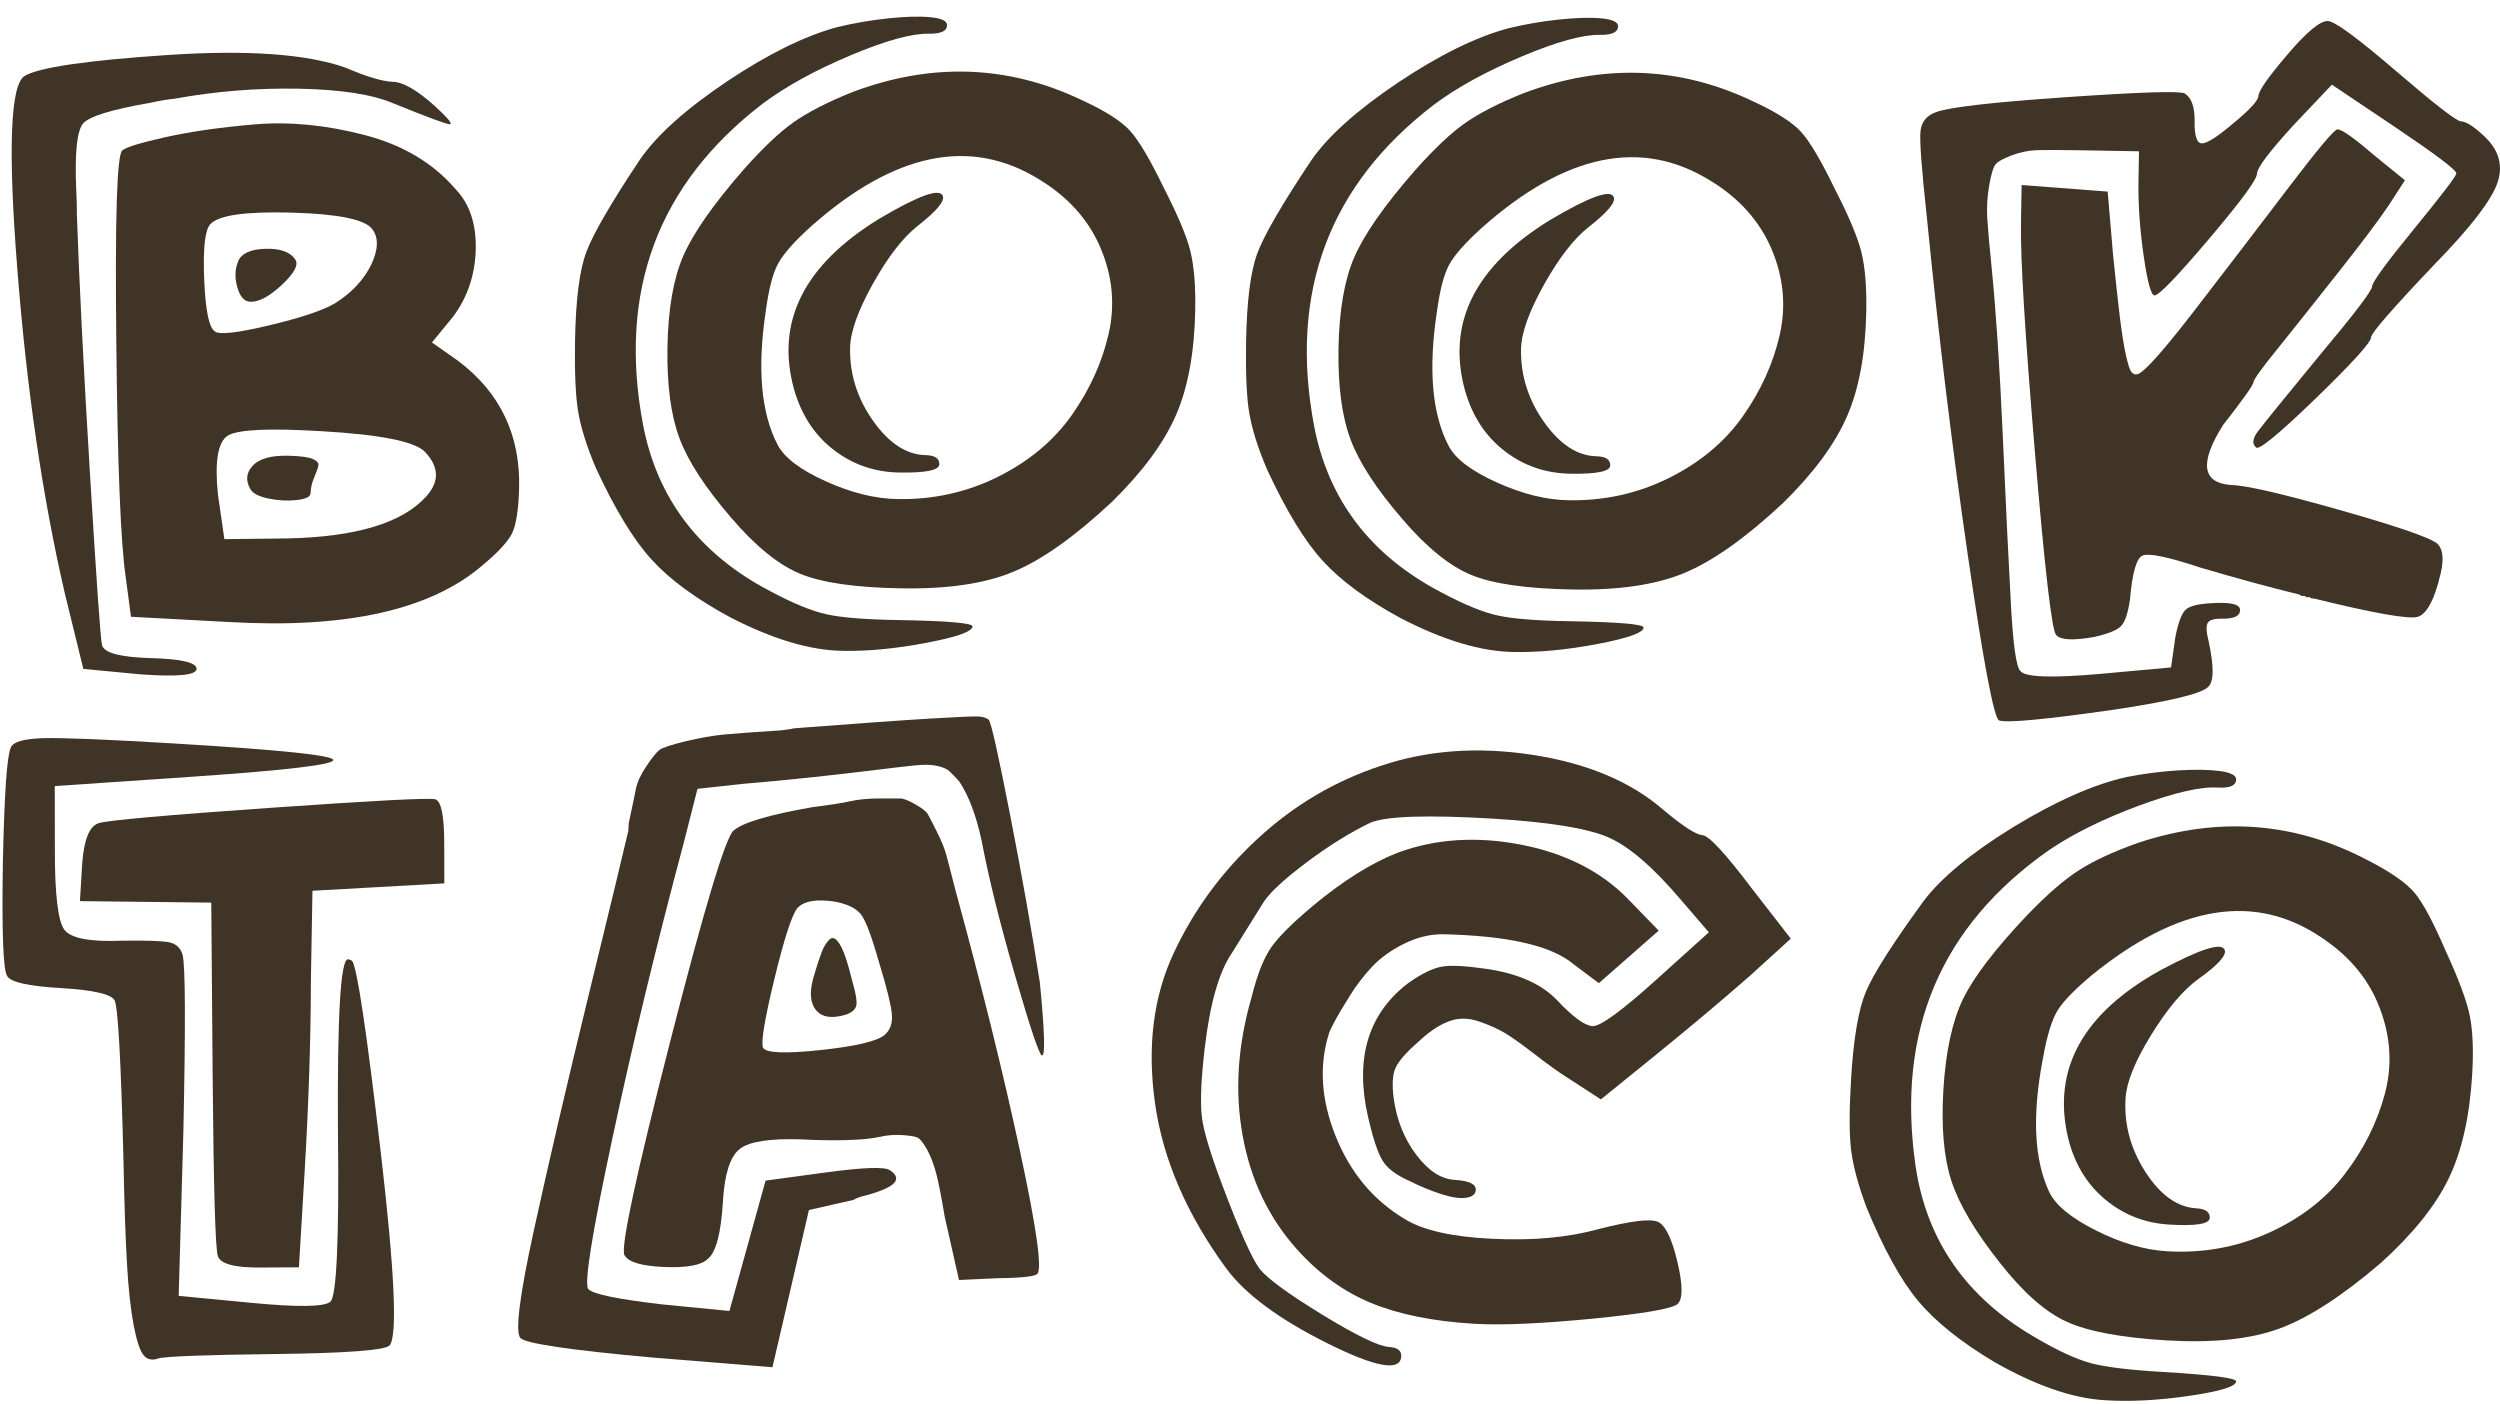 <svg width="130" height="73" viewBox="0 0 130 73" fill="none" xmlns="http://www.w3.org/2000/svg">
<path d="M0.901 13.998C0.406 7.74 0.538 4.386 1.286 3.946C2.034 3.506 4.498 3.143 8.671 2.863C12.85 2.583 15.951 2.803 17.98 3.523C19.08 3.996 19.899 4.238 20.433 4.254C20.966 4.271 21.692 4.689 22.605 5.508C23.298 6.146 23.562 6.459 23.38 6.459C23.204 6.454 22.231 6.096 20.471 5.381C19.372 4.909 17.727 4.656 15.544 4.612C13.361 4.573 11.217 4.744 9.111 5.128C8.754 5.161 8.303 5.238 7.769 5.354C5.795 5.695 4.651 6.052 4.327 6.415C4.003 6.784 3.882 7.938 3.964 9.879C3.992 10.407 4.003 10.831 3.997 11.139C4.118 14.674 4.349 19.205 4.684 24.731C5.02 30.258 5.223 33.2 5.306 33.557C5.427 33.958 6.279 34.178 7.863 34.222C9.441 34.266 10.227 34.453 10.222 34.783C10.211 35.113 9.226 35.206 7.269 35.063L4.333 34.783L3.37 30.852C2.216 25.875 1.391 20.261 0.901 13.998ZM6.356 7.828C6.538 7.658 7.291 7.427 8.616 7.13C9.936 6.839 11.497 6.613 13.284 6.465C15.072 6.316 16.963 6.503 18.954 7.02C20.944 7.537 22.522 8.477 23.688 9.835C24.425 10.605 24.771 11.655 24.738 12.975C24.705 14.295 24.309 15.455 23.573 16.45L22.462 17.808L23.837 18.776C26.02 20.426 27.07 22.642 26.993 25.419C26.96 26.524 26.839 27.288 26.63 27.728C26.415 28.163 25.898 28.724 25.079 29.405C22.385 31.715 18.008 32.694 11.954 32.347L6.812 32.072L6.538 30.01C6.274 28.24 6.109 24.149 6.048 17.748C5.977 11.353 6.081 8.043 6.356 7.828ZM19.35 11.903C18.965 11.408 17.568 11.122 15.16 11.056C12.751 10.99 11.343 11.194 10.931 11.666C10.656 11.969 10.552 12.926 10.618 14.537C10.684 16.148 10.871 17.05 11.178 17.237C11.398 17.418 12.333 17.314 13.999 16.918C15.66 16.522 16.809 16.137 17.442 15.758C18.305 15.208 18.926 14.542 19.306 13.756C19.674 12.97 19.696 12.354 19.35 11.903ZM22.099 23.5C21.577 22.955 19.784 22.598 16.71 22.422C13.994 22.257 12.377 22.334 11.855 22.647C11.332 22.966 11.156 23.984 11.332 25.71L11.668 28.036L14.945 27.998C18.514 27.921 20.922 27.195 22.165 25.815C22.858 25.045 22.836 24.275 22.099 23.5ZM12.344 14.949C12.201 14.46 12.212 14.009 12.383 13.591C12.548 13.179 13.026 12.959 13.807 12.937C14.588 12.915 15.105 13.107 15.363 13.508C15.534 13.778 15.297 14.212 14.659 14.812C14.016 15.411 13.471 15.703 13.031 15.691C12.713 15.691 12.482 15.439 12.344 14.949ZM13.015 25.43C12.762 24.984 12.806 24.572 13.147 24.209C13.493 23.846 14.109 23.676 15 23.698C15.621 23.714 16.045 23.769 16.265 23.868C16.485 23.962 16.584 24.077 16.556 24.209C16.529 24.341 16.457 24.55 16.336 24.83C16.215 25.116 16.155 25.386 16.149 25.655C16.144 25.831 15.907 25.947 15.434 26.002C14.967 26.057 14.472 26.029 13.966 25.925C13.46 25.82 13.142 25.655 13.015 25.43Z" fill="#3F3426"/>
<path d="M43.555 1.406C44.402 1.203 45.276 1.049 46.172 0.955C47.063 0.862 47.8 0.84 48.383 0.895C48.96 0.95 49.246 1.087 49.246 1.307C49.241 1.615 48.927 1.764 48.3 1.753C47.41 1.736 46.051 2.11 44.237 2.874C42.417 3.639 40.899 4.469 39.678 5.376C34.213 9.561 32.129 15.131 33.437 22.081C34.174 25.936 36.374 28.817 40.041 30.736C41.234 31.374 42.219 31.781 42.994 31.946C43.769 32.117 45.007 32.215 46.7 32.243C49.285 32.287 50.577 32.397 50.571 32.573C50.566 32.837 49.769 33.123 48.185 33.425C46.596 33.728 45.133 33.87 43.797 33.843C42.103 33.816 40.151 33.227 37.941 32.084C36.176 31.127 34.823 30.131 33.883 29.098C32.942 28.069 31.98 26.48 30.99 24.347C30.517 23.236 30.215 22.268 30.072 21.449C29.929 20.63 29.874 19.381 29.902 17.704C29.94 15.587 30.133 14.059 30.485 13.113C30.836 12.173 31.766 10.567 33.278 8.296C34.147 7.031 35.653 5.679 37.798 4.238C39.931 2.814 41.85 1.862 43.555 1.406ZM44.297 4.799C48.427 3.237 52.413 3.375 56.257 5.206C57.45 5.756 58.275 6.278 58.737 6.773C59.199 7.268 59.793 8.268 60.524 9.781C61.255 11.205 61.717 12.305 61.904 13.08C62.091 13.855 62.174 14.861 62.152 16.099C62.113 18.304 61.783 20.129 61.156 21.575C60.529 23.022 59.424 24.523 57.835 26.084C55.889 27.904 54.173 29.12 52.688 29.735C51.209 30.351 49.263 30.637 46.854 30.593C44.49 30.555 42.747 30.302 41.619 29.84C40.492 29.378 39.294 28.41 38.029 26.931C36.676 25.364 35.774 23.978 35.329 22.78C34.883 21.581 34.675 20.008 34.708 18.067C34.74 16.082 35.015 14.498 35.527 13.316C36.038 12.134 37.089 10.627 38.683 8.802C39.684 7.675 40.558 6.85 41.3 6.333C42.043 5.816 43.044 5.305 44.297 4.799ZM54.047 9.335C50.472 7.114 46.513 7.922 42.169 11.777C41.306 12.557 40.74 13.195 40.465 13.701C40.19 14.202 39.975 15.026 39.821 16.17C39.37 19.162 39.574 21.482 40.437 23.131C40.784 23.797 41.619 24.435 42.945 25.029C44.27 25.628 45.513 25.936 46.673 25.952C48.542 25.985 50.291 25.595 51.907 24.787C53.524 23.978 54.805 22.906 55.74 21.575C56.675 20.245 57.313 18.837 57.654 17.341C57.989 15.846 57.852 14.367 57.23 12.898C56.609 11.43 55.548 10.248 54.047 9.335ZM45.721 11.375C47.751 10.177 48.845 9.775 49.021 10.177C49.147 10.446 48.718 10.963 47.723 11.744C46.953 12.348 46.178 13.349 45.397 14.746C44.616 16.143 44.215 17.264 44.204 18.1C44.182 19.469 44.583 20.734 45.408 21.894C46.233 23.055 47.14 23.643 48.119 23.665C48.608 23.676 48.85 23.835 48.845 24.143C48.839 24.451 48.146 24.594 46.766 24.572C45.474 24.55 44.33 24.154 43.34 23.384C42.351 22.62 41.669 21.57 41.289 20.239C40.322 16.731 41.801 13.778 45.721 11.375Z" fill="#3F3426"/>
<path d="M78.45 1.467C79.297 1.263 80.171 1.109 81.067 1.016C81.958 0.922 82.695 0.9 83.278 0.955C83.855 1.01 84.141 1.148 84.141 1.368C84.135 1.676 83.822 1.824 83.195 1.813C82.304 1.797 80.946 2.17 79.132 2.935C77.312 3.699 75.794 4.529 74.573 5.437C69.108 9.621 67.023 15.191 68.332 22.142C69.069 25.996 71.269 28.878 74.936 30.797C76.129 31.435 77.114 31.842 77.889 32.007C78.664 32.177 79.901 32.276 81.595 32.303C84.18 32.347 85.472 32.457 85.466 32.633C85.461 32.897 84.663 33.183 83.08 33.486C81.491 33.788 80.028 33.931 78.692 33.904C76.998 33.876 75.046 33.288 72.836 32.144C71.071 31.187 69.718 30.192 68.778 29.158C67.837 28.13 66.875 26.541 65.885 24.407C65.412 23.297 65.11 22.329 64.967 21.509C64.824 20.69 64.769 19.442 64.796 17.765C64.835 15.648 65.028 14.119 65.379 13.173C65.731 12.233 66.661 10.627 68.173 8.357C69.041 7.092 70.548 5.739 72.693 4.298C74.821 2.874 76.745 1.923 78.45 1.467ZM79.192 4.859C83.322 3.298 87.308 3.435 91.152 5.266C92.345 5.816 93.17 6.338 93.632 6.833C94.094 7.328 94.688 8.329 95.419 9.841C96.15 11.265 96.612 12.365 96.799 13.14C96.986 13.916 97.069 14.922 97.046 16.159C97.008 18.364 96.678 20.19 96.051 21.636C95.424 23.082 94.319 24.583 92.73 26.145C90.784 27.965 89.068 29.18 87.583 29.796C86.104 30.412 84.157 30.698 81.749 30.654C79.385 30.61 77.641 30.362 76.514 29.901C75.387 29.439 74.188 28.471 72.924 26.992C71.571 25.425 70.669 24.039 70.224 22.84C69.778 21.642 69.569 20.069 69.602 18.128C69.635 16.143 69.91 14.559 70.422 13.377C70.933 12.195 71.983 10.688 73.578 8.862C74.579 7.735 75.453 6.91 76.195 6.393C76.932 5.877 77.933 5.365 79.192 4.859ZM88.941 9.396C85.367 7.174 81.408 7.983 77.064 11.837C76.201 12.618 75.635 13.256 75.359 13.762C75.085 14.262 74.87 15.087 74.716 16.231C74.265 19.222 74.469 21.543 75.332 23.192C75.678 23.857 76.514 24.495 77.84 25.089C79.165 25.689 80.407 25.996 81.568 26.013C83.437 26.046 85.186 25.655 86.802 24.847C88.419 24.039 89.7 22.967 90.635 21.636C91.57 20.305 92.208 18.898 92.549 17.402C92.884 15.906 92.746 14.427 92.125 12.959C91.498 11.491 90.437 10.303 88.941 9.396ZM80.611 11.436C82.64 10.237 83.734 9.836 83.91 10.237C84.037 10.507 83.608 11.023 82.612 11.804C81.843 12.409 81.067 13.41 80.286 14.806C79.506 16.203 79.104 17.325 79.093 18.161C79.071 19.53 79.473 20.795 80.297 21.955C81.122 23.115 82.029 23.703 83.008 23.726C83.498 23.736 83.74 23.896 83.734 24.204C83.729 24.512 83.036 24.655 81.656 24.633C80.363 24.611 79.22 24.215 78.23 23.445C77.24 22.681 76.558 21.63 76.179 20.3C75.217 16.792 76.696 13.839 80.611 11.436Z" fill="#3F3426"/>
<path d="M117.436 4.997C117.441 4.733 117.942 4.013 118.942 2.841C119.943 1.665 120.647 1.082 121.043 1.093C121.4 1.098 122.588 1.972 124.606 3.705C126.624 5.437 127.746 6.305 127.971 6.311C128.241 6.316 128.659 6.586 129.225 7.125C129.967 7.845 130.176 8.653 129.852 9.55C129.522 10.451 128.477 11.81 126.707 13.63C124.436 16.016 123.297 17.319 123.297 17.539C123.292 17.803 122.324 18.87 120.4 20.734C118.47 22.598 117.441 23.439 117.315 23.264C117.095 23.082 117.133 22.796 117.43 22.406C117.727 22.015 118.783 20.707 120.609 18.491C122.429 16.319 123.341 15.12 123.347 14.9C123.352 14.68 124.078 13.679 125.541 11.892C126.998 10.111 127.729 9.148 127.729 9.016C127.735 8.84 126.652 8.027 124.496 6.575L121.257 4.403L119.283 6.487C118.008 7.878 117.37 8.725 117.364 9.033C117.359 9.341 116.523 10.473 114.862 12.431C113.202 14.389 112.262 15.362 112.036 15.362C111.855 15.356 111.668 14.669 111.47 13.3C111.272 11.931 111.184 10.649 111.2 9.456L111.228 7.867L108.017 7.812C107.082 7.796 106.389 7.796 105.943 7.807C105.498 7.823 105.047 7.911 104.602 8.082C104.151 8.252 103.87 8.411 103.755 8.565C103.64 8.719 103.535 9.082 103.436 9.654C103.337 10.226 103.304 10.787 103.337 11.342C103.37 11.898 103.447 12.745 103.563 13.894C103.788 16.148 103.986 19.073 104.145 22.675C104.305 26.277 104.442 29.169 104.563 31.352C104.679 33.541 104.849 34.723 105.069 34.904C105.333 35.218 106.713 35.262 109.21 35.042L112.894 34.706L113.119 33.123C113.268 32.375 113.444 31.902 113.647 31.71C113.851 31.517 114.291 31.402 114.956 31.369C115.984 31.297 116.49 31.418 116.485 31.726C116.479 32.034 116.166 32.182 115.539 32.172C115.137 32.166 114.89 32.237 114.802 32.391C114.708 32.545 114.725 32.864 114.851 33.354C115.137 34.684 115.126 35.476 114.807 35.735C114.445 36.081 112.811 36.471 109.908 36.906C106.334 37.417 104.343 37.604 103.947 37.461C103.684 37.324 103.139 34.459 102.325 28.861C101.512 23.264 100.797 17.396 100.192 11.249C99.922 8.774 99.812 7.295 99.867 6.806C99.922 6.322 100.192 5.998 100.687 5.827C101.358 5.574 103.612 5.316 107.456 5.052C111.294 4.788 113.345 4.722 113.609 4.859C113.961 5.085 114.131 5.574 114.12 6.322C114.109 7.075 114.236 7.449 114.5 7.455C114.769 7.46 115.319 7.103 116.155 6.393C117.012 5.684 117.43 5.217 117.436 4.997ZM117.177 19.882C117.177 20.014 116.65 20.756 115.599 22.103C114.362 24.066 114.5 25.106 116.012 25.221C116.771 25.232 118.646 25.666 121.637 26.513C124.628 27.36 126.327 27.943 126.723 28.256C127.075 28.57 127.108 29.213 126.822 30.175C126.822 30.219 126.795 30.307 126.751 30.439C126.465 31.407 126.124 31.951 125.717 32.078C125.222 32.205 123.424 31.886 120.317 31.121H120.251H120.185L120.119 31.055H120.053H119.987H119.921L119.855 30.989H119.789H119.723H119.657L119.591 30.923C118.035 30.544 116.309 30.071 114.401 29.51C112.718 28.949 111.717 28.746 111.404 28.894C111.09 29.043 110.876 29.802 110.76 31.165C110.656 31.869 110.507 32.331 110.304 32.545C110.101 32.765 109.639 32.952 108.924 33.117C107.808 33.321 107.137 33.282 106.922 33.018C106.702 32.837 106.334 29.675 105.817 23.533C105.3 17.391 105.058 13.415 105.091 11.606L105.124 9.621L109.6 9.962L109.875 13.212C110.029 14.713 110.15 15.851 110.249 16.627C110.348 17.402 110.447 18.018 110.551 18.485C110.656 18.953 110.749 19.238 110.837 19.348C110.925 19.458 111.035 19.497 111.173 19.453C111.53 19.326 112.531 18.199 114.175 16.066C115.819 13.932 117.425 11.832 118.997 9.764C120.57 7.697 121.422 6.685 121.56 6.729C121.785 6.734 122.423 7.185 123.473 8.087L125.057 9.374L124.166 10.748C123.66 11.491 122.819 12.613 121.631 14.114C120.444 15.615 119.41 16.924 118.519 18.029C117.623 19.128 117.177 19.75 117.177 19.882Z" fill="#3F3426"/>
<path d="M0.56 38.88C0.67 38.578 1.237 38.413 2.265 38.385C3.293 38.358 5.586 38.451 9.144 38.666C14.615 38.995 17.348 39.281 17.331 39.523C17.315 39.765 14.912 40.051 10.112 40.381L2.848 40.876L2.853 44.126C2.848 46.468 3.007 47.87 3.337 48.332C3.667 48.794 4.679 48.987 6.384 48.915C7.593 48.899 8.38 48.926 8.759 48.992C9.133 49.058 9.38 49.273 9.49 49.63C9.639 50.125 9.655 53.221 9.534 58.912L9.292 67.385L13.021 67.743C15.462 67.979 16.848 67.963 17.177 67.693C17.502 67.424 17.639 64.46 17.573 58.802C17.535 52.786 17.711 49.817 18.107 49.883C18.151 49.883 18.217 49.91 18.305 49.96C18.558 50.24 19.053 53.529 19.789 59.83C20.526 66.132 20.68 69.508 20.251 69.97C19.971 70.217 17.986 70.366 14.296 70.41C10.612 70.454 8.583 70.531 8.22 70.641C7.901 70.756 7.648 70.696 7.461 70.465C7.274 70.234 7.104 69.711 6.95 68.909C6.796 68.106 6.68 67.05 6.604 65.741C6.527 64.433 6.466 62.651 6.422 60.391C6.29 55.123 6.136 52.33 5.955 52.011C5.773 51.692 4.838 51.477 3.145 51.379C1.451 51.28 0.527 51.065 0.368 50.746C0.164 50.427 0.093 48.475 0.148 44.901C0.225 41.316 0.357 39.314 0.56 38.88ZM5.146 42.8C5.647 42.652 8.611 42.388 14.032 42.009C19.459 41.629 22.324 41.481 22.632 41.563C22.94 41.646 23.094 42.399 23.1 43.812L23.105 45.935L16.248 46.32L16.166 51.021C16.16 54.117 16.05 57.378 15.847 60.814L15.544 65.901L13.537 65.912C12.196 65.923 11.459 65.719 11.327 65.318C11.195 64.911 11.107 61.749 11.057 55.822L10.986 46.936L4.157 46.859L4.272 44.945C4.36 43.664 4.646 42.949 5.146 42.8Z" fill="#3F3426"/>
<path d="M41.273 37.873C44.501 37.626 46.854 37.456 48.333 37.368C49.812 37.28 50.665 37.241 50.885 37.258C51.105 37.269 51.281 37.324 51.413 37.423C51.539 37.566 51.907 39.21 52.523 42.361C53.139 45.511 53.656 48.425 54.074 51.103C54.321 53.638 54.36 54.898 54.184 54.886C54.052 54.881 53.585 53.501 52.793 50.757C51.995 48.013 51.413 45.66 51.039 43.691C50.758 42.393 50.373 41.376 49.884 40.639C49.675 40.408 49.505 40.232 49.378 40.111C49.252 39.996 49.065 39.908 48.823 39.847C48.581 39.787 48.328 39.765 48.058 39.77C47.789 39.776 47.355 39.82 46.744 39.892C46.139 39.968 45.529 40.04 44.924 40.111C44.319 40.188 43.428 40.287 42.263 40.414C41.092 40.54 39.882 40.656 38.628 40.76L36.269 41.019L35.571 43.763C34.13 49.157 32.882 54.32 31.832 59.252C30.776 64.185 30.363 66.78 30.594 67.033C30.825 67.292 32.09 67.556 34.4 67.825L37.93 68.171L39.81 61.392L42.851 60.979C44.875 60.704 46.018 60.66 46.277 60.853C47.008 61.337 46.508 61.793 44.787 62.222C44.649 62.26 44.512 62.315 44.374 62.398L42.065 62.92L40.168 71.097L33.839 70.585C29.621 70.201 27.361 69.865 27.07 69.585C26.773 69.304 27.009 67.407 27.779 63.894C28.549 60.38 29.495 56.316 30.622 51.697C31.749 47.078 32.431 44.246 32.673 43.202C32.678 43.114 32.684 42.982 32.695 42.806C32.882 41.931 33.008 41.332 33.069 41.008C33.135 40.678 33.311 40.293 33.608 39.847C33.905 39.402 34.13 39.116 34.295 38.995C34.46 38.874 34.916 38.726 35.659 38.544C36.407 38.368 37.061 38.253 37.622 38.198C38.183 38.143 39.178 38.071 40.613 37.978C40.91 37.94 41.136 37.912 41.273 37.873ZM42.23 41.975C43.175 41.855 43.841 41.75 44.226 41.662C44.611 41.574 45.106 41.525 45.71 41.519C46.315 41.514 46.695 41.514 46.849 41.519C47.003 41.53 47.256 41.635 47.602 41.827C47.948 42.025 48.157 42.19 48.24 42.327C48.322 42.465 48.482 42.773 48.718 43.251C48.96 43.73 49.12 44.136 49.213 44.472C49.301 44.807 49.461 45.407 49.675 46.259C51.028 51.202 52.155 55.744 53.046 59.885C53.937 64.025 54.222 66.153 53.904 66.269C53.717 66.39 52.996 66.456 51.748 66.472L49.867 66.56L49.125 63.267C48.96 62.282 48.817 61.545 48.691 61.051C48.564 60.556 48.399 60.127 48.201 59.764C47.998 59.401 47.822 59.187 47.668 59.137C47.514 59.082 47.25 59.044 46.871 59.022C46.491 59 46.112 59.033 45.727 59.121C45.342 59.209 44.77 59.264 44.011 59.285C43.252 59.307 42.472 59.291 41.669 59.247C40.019 59.192 38.947 59.362 38.458 59.753C37.968 60.143 37.677 61.045 37.594 62.453C37.495 64.13 37.231 65.125 36.813 65.455C36.478 65.79 35.725 65.933 34.542 65.884C33.36 65.835 32.673 65.631 32.469 65.263C32.272 64.85 33.058 61.166 34.839 54.199C36.621 47.232 37.721 43.565 38.144 43.191C38.612 42.778 39.975 42.371 42.23 41.975ZM45.76 50.207C45.353 48.767 45.029 47.887 44.781 47.562C44.534 47.238 44.077 47.012 43.417 46.886C42.444 46.737 41.79 46.853 41.454 47.232C41.163 47.612 40.767 48.849 40.261 50.938C39.755 53.028 39.563 54.21 39.678 54.485C39.838 54.76 40.844 54.799 42.686 54.601C44.528 54.403 45.639 54.139 46.013 53.803C46.293 53.556 46.42 53.198 46.376 52.731C46.337 52.269 46.128 51.428 45.76 50.207ZM42.307 50.801C42.477 50.235 42.609 49.817 42.719 49.531C42.824 49.25 42.961 49.025 43.126 48.86C43.291 48.695 43.478 48.783 43.681 49.124C43.885 49.465 44.094 50.086 44.308 50.982C44.495 51.615 44.567 52.038 44.534 52.258C44.495 52.478 44.319 52.643 44 52.758C43.275 52.978 42.752 52.907 42.439 52.533C42.125 52.159 42.081 51.582 42.307 50.801Z" fill="#3F3426"/>
<path d="M71.763 39.837C74.177 39.012 76.817 38.814 79.665 39.248C82.519 39.683 84.795 40.639 86.495 42.113C87.517 42.971 88.194 43.405 88.523 43.427C88.859 43.449 89.706 44.362 91.069 46.166L93.121 48.81L90.998 50.74C89.535 52.022 87.869 53.424 85.989 54.947L83.245 57.169L81.441 55.997C81.056 55.755 80.517 55.37 79.835 54.843C79.154 54.315 78.626 53.941 78.263 53.721C77.894 53.501 77.438 53.297 76.894 53.111C76.344 52.923 75.822 52.923 75.321 53.116C74.815 53.308 74.282 53.671 73.715 54.21C73.1 54.749 72.72 55.189 72.566 55.535C72.412 55.882 72.379 56.41 72.473 57.119C72.627 58.235 73.017 59.209 73.638 60.039C74.26 60.869 74.925 61.309 75.635 61.353C76.388 61.397 76.762 61.573 76.74 61.881C76.729 62.101 76.564 62.233 76.245 62.282C75.931 62.332 75.508 62.271 74.986 62.106C74.458 61.941 73.891 61.711 73.287 61.408C72.588 61.1 72.121 60.743 71.879 60.33C71.637 59.918 71.389 59.176 71.142 58.098C70.433 55.008 71.153 52.66 73.303 51.065C73.957 50.62 74.507 50.35 74.958 50.268C75.409 50.185 76.168 50.218 77.229 50.372C78.912 50.609 80.16 51.158 80.979 52.022C81.799 52.891 82.409 53.336 82.81 53.358C83.212 53.38 84.334 52.566 86.17 50.906L88.859 48.481L87.418 46.803C85.956 45.082 84.685 43.988 83.597 43.526C82.508 43.064 80.517 42.745 77.625 42.569C74.199 42.366 72.071 42.438 71.252 42.784C70.196 43.295 69.091 43.983 67.947 44.84C66.804 45.698 66.056 46.386 65.715 46.897L64.082 49.52C63.4 50.499 62.916 52.17 62.641 54.54C62.454 56.162 62.405 57.344 62.498 58.081C62.586 58.818 62.944 59.995 63.559 61.628C64.445 63.981 65.094 65.433 65.506 65.989C65.924 66.5 67.013 67.297 68.778 68.375C70.543 69.453 71.692 70.008 72.225 70.041C72.671 70.069 72.885 70.234 72.863 70.541C72.814 71.333 71.532 71.102 69.019 69.849C66.507 68.595 64.752 67.297 63.763 65.956C61.701 63.135 60.464 60.264 60.057 57.344C59.65 54.425 59.974 51.835 61.024 49.58C62.075 47.32 63.532 45.335 65.401 43.609C67.276 41.877 69.394 40.623 71.763 39.837ZM72.698 44.334C74.661 43.614 76.789 43.477 79.088 43.922C81.381 44.367 83.223 45.297 84.614 46.705L86.252 48.393L83.14 51.125L81.793 50.114C80.644 49.162 78.373 48.651 74.986 48.58C74.315 48.585 73.644 48.755 72.979 49.091C72.313 49.426 71.763 49.822 71.335 50.284C70.906 50.746 70.515 51.252 70.174 51.807C69.828 52.363 69.58 52.775 69.432 53.056C69.284 53.336 69.179 53.539 69.129 53.666C68.58 55.354 68.684 57.152 69.443 59.055C70.202 60.957 71.395 62.398 73.034 63.382C73.979 63.971 75.497 64.317 77.592 64.416C79.682 64.52 81.524 64.355 83.113 63.916C84.79 63.487 85.824 63.36 86.214 63.536C86.605 63.718 86.94 64.41 87.226 65.62C87.512 66.83 87.512 67.561 87.231 67.809C86.951 68.056 85.472 68.309 82.799 68.573C80.127 68.831 78.076 68.919 76.657 68.837C74.524 68.71 72.737 68.347 71.296 67.754C69.861 67.16 68.574 66.23 67.447 64.971C65.984 63.338 65.038 61.37 64.621 59.066C64.197 56.762 64.357 54.353 65.088 51.835C65.379 50.658 65.726 49.795 66.116 49.245C66.507 48.695 67.216 47.986 68.255 47.117C69.839 45.797 71.323 44.868 72.698 44.334Z" fill="#3F3426"/>
<path d="M110.595 40.403C111.453 40.232 112.333 40.122 113.229 40.062C114.126 40.007 114.862 40.018 115.44 40.095C116.012 40.172 116.298 40.326 116.281 40.546C116.265 40.854 115.94 40.991 115.319 40.953C114.428 40.898 113.059 41.217 111.211 41.898C109.364 42.586 107.808 43.35 106.554 44.203C100.912 48.151 98.597 53.627 99.609 60.627C100.181 64.509 102.254 67.484 105.839 69.552C107.005 70.239 107.967 70.684 108.737 70.888C109.507 71.091 110.738 71.24 112.427 71.339C115.005 71.493 116.292 71.658 116.281 71.834C116.265 72.097 115.456 72.35 113.856 72.581C112.256 72.818 110.788 72.895 109.457 72.812C107.764 72.713 105.839 72.043 103.684 70.811C101.957 69.777 100.648 68.727 99.752 67.66C98.856 66.588 97.959 64.966 97.063 62.794C96.64 61.666 96.376 60.688 96.266 59.863C96.156 59.038 96.156 57.79 96.255 56.118C96.381 54.007 96.64 52.484 97.03 51.56C97.421 50.63 98.416 49.069 100.021 46.864C100.945 45.638 102.507 44.351 104.706 42.998C106.917 41.651 108.874 40.788 110.595 40.403ZM111.195 43.823C115.385 42.437 119.36 42.745 123.127 44.736C124.298 45.335 125.101 45.891 125.541 46.407C125.981 46.919 126.531 47.947 127.196 49.492C127.867 50.949 128.279 52.066 128.433 52.846C128.587 53.627 128.626 54.639 128.554 55.871C128.422 58.076 128.01 59.885 127.323 61.298C126.635 62.717 125.464 64.168 123.814 65.664C121.791 67.396 120.026 68.54 118.519 69.09C117.013 69.64 115.06 69.843 112.657 69.7C110.299 69.557 108.566 69.233 107.461 68.727C106.35 68.221 105.196 67.198 103.997 65.669C102.71 64.047 101.869 62.623 101.473 61.408C101.077 60.193 100.94 58.615 101.055 56.674C101.176 54.694 101.512 53.121 102.072 51.961C102.633 50.801 103.75 49.344 105.416 47.584C106.46 46.501 107.368 45.715 108.138 45.231C108.896 44.747 109.919 44.274 111.195 43.823ZM120.746 48.772C117.271 46.397 113.284 47.045 108.775 50.708C107.885 51.45 107.285 52.066 106.988 52.555C106.691 53.044 106.444 53.858 106.24 54.996C105.663 57.966 105.768 60.297 106.559 61.98C106.878 62.662 107.687 63.327 108.984 63.981C110.282 64.636 111.514 64.993 112.669 65.065C114.538 65.175 116.298 64.861 117.947 64.119C119.597 63.377 120.922 62.365 121.912 61.073C122.902 59.786 123.6 58.4 124.001 56.921C124.403 55.442 124.326 53.957 123.765 52.467C123.21 50.971 122.203 49.74 120.746 48.772ZM112.339 50.455C114.417 49.344 115.528 48.986 115.682 49.393C115.797 49.668 115.346 50.169 114.318 50.906C113.526 51.477 112.707 52.445 111.866 53.809C111.024 55.172 110.579 56.272 110.529 57.108C110.447 58.472 110.793 59.753 111.569 60.952C112.344 62.15 113.224 62.772 114.203 62.832C114.692 62.86 114.928 63.03 114.906 63.338C114.89 63.646 114.186 63.761 112.811 63.679C111.519 63.602 110.398 63.157 109.441 62.348C108.484 61.54 107.846 60.462 107.527 59.115C106.719 55.574 108.319 52.687 112.339 50.455Z" fill="#3F3426"/>
</svg>

